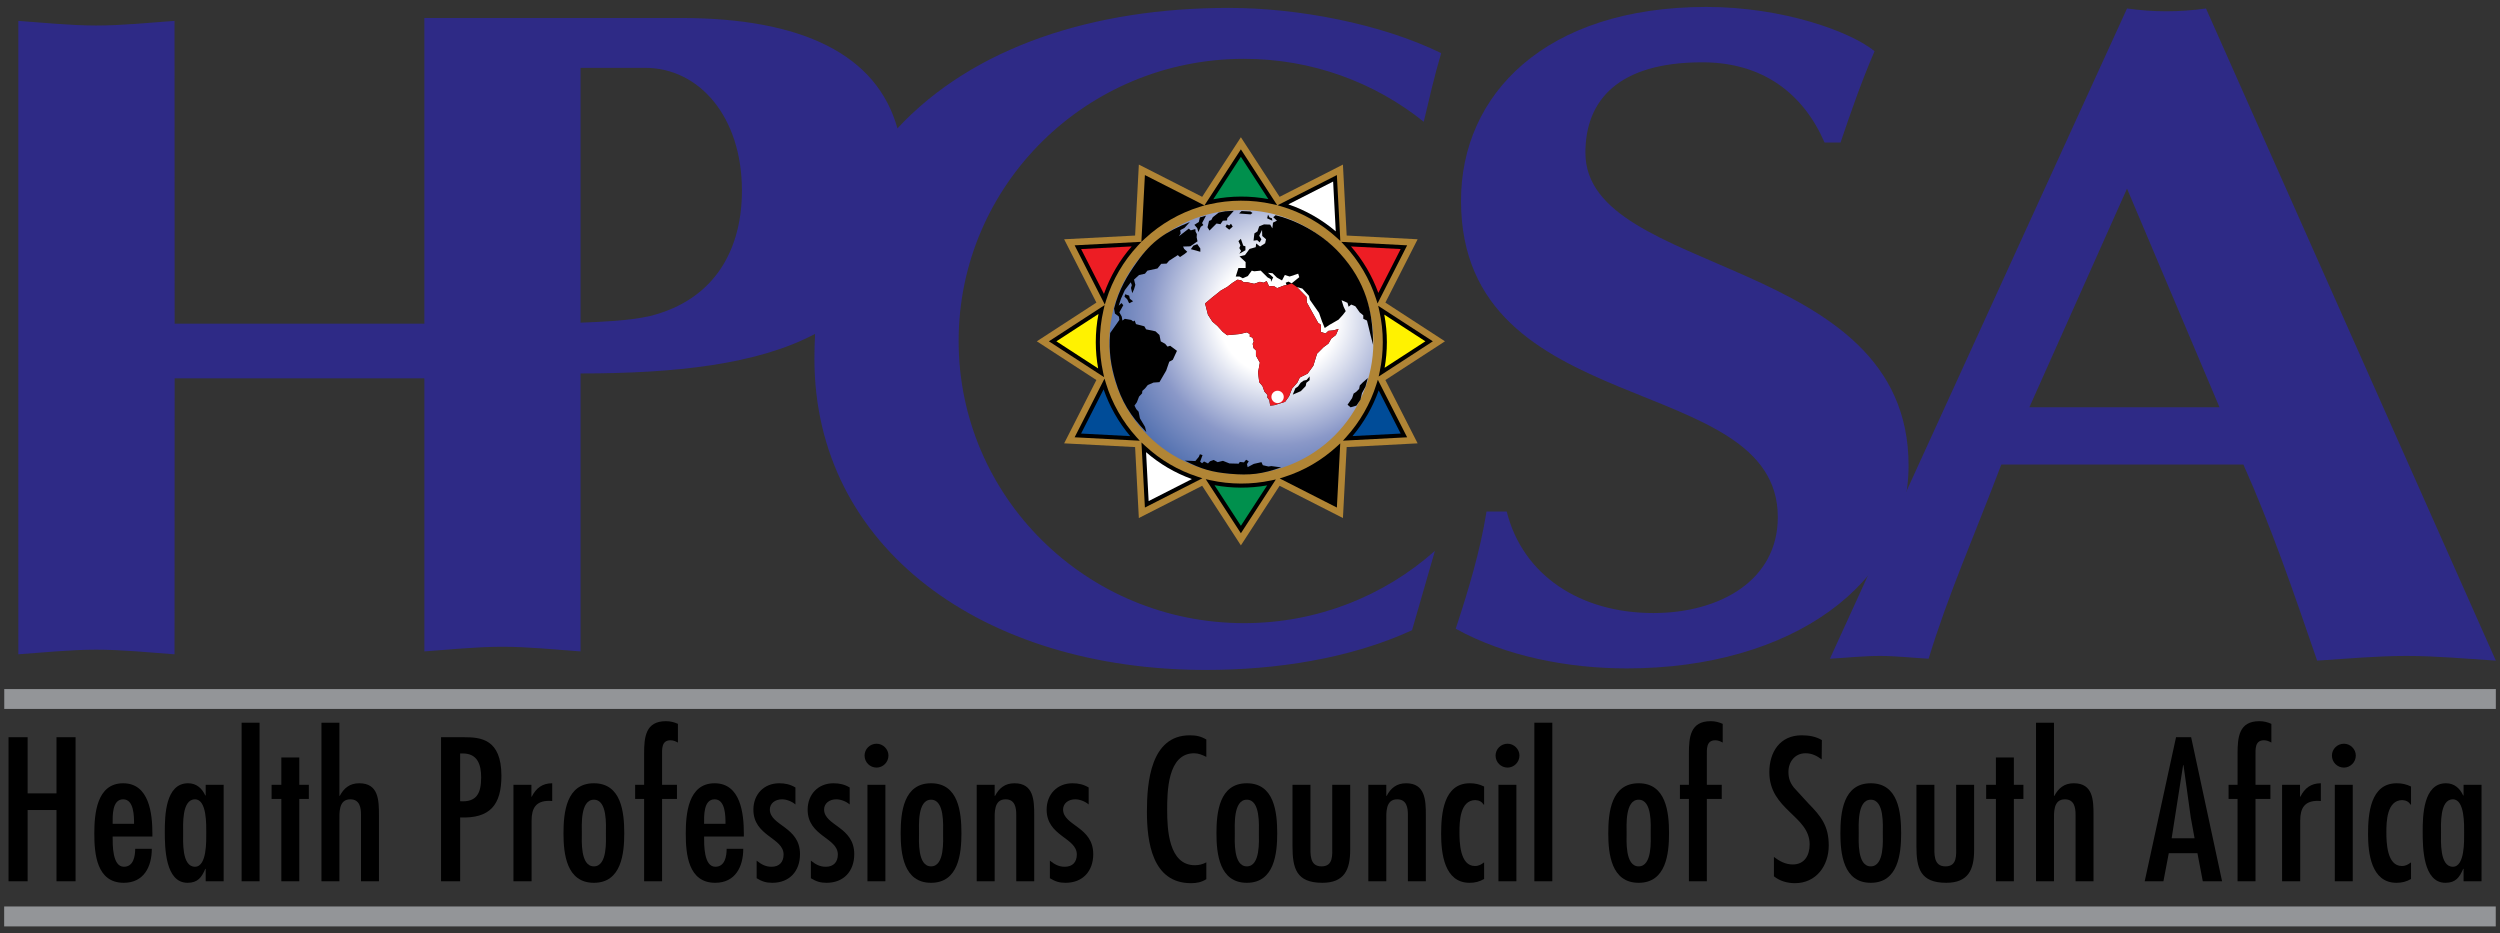 <?xml version="1.0" encoding="UTF-8"?><svg id="a" xmlns="http://www.w3.org/2000/svg" xmlns:xlink="http://www.w3.org/1999/xlink" viewBox="0 0 600 224"><rect x="0" y="0" width="600" height="224" fill="#333333" stroke="none"/><defs><style>.e{fill:#b18535;}.f{fill:#004c98;}.g{fill:#ed1d24;}.h{fill:#00904d;}.i{fill:#fff200;}.j{fill:#fff;}.k{fill:url(#c);}.l{fill:none;}.m{clip-path:url(#b);}.n{clip-path:url(#d);}.o{fill:#2e2a86;}.p{fill:#939598;}</style><clipPath id="b"><path class="l" d="M266.23,82.109c0-17.499,14.186-31.689,31.689-31.689s31.689,14.189,31.689,31.689-14.186,31.689-31.689,31.689-31.689-14.189-31.689-31.689"/></clipPath><radialGradient id="c" cx="306.731" cy="75.871" fx="306.731" fy="75.871" r="47.26" gradientUnits="userSpaceOnUse"><stop offset=".299" stop-color="#fff"/><stop offset=".654" stop-color="#8a98c8"/><stop offset="1" stop-color="#3c61a6"/></radialGradient><clipPath id="d"><rect class="l" x="1" y="1.664" width="598" height="220.673"/></clipPath></defs><polygon points="13.556 176.932 13.556 190.412 6.63 190.412 6.63 176.932 2.048 176.932 2.048 211.506 6.63 211.506 6.63 194.403 13.556 194.403 13.556 211.506 18.138 211.506 18.138 176.932 13.556 176.932"/><path d="M27.035,200.776c0,1.926-.093,7.245,2.706,7.245,2.294,0,2.706-2.52,2.706-4.31h3.988c0,4.263-1.879,8.161-6.74,8.161-6.465,0-7.059-6.877-7.059-11.784,0-4.722.548-12.103,6.923-12.103,6.282,0,7.016,7.335,7.016,12.103v.687h-9.539ZM32.171,197.705c0-1.79,0-5.87-2.613-5.87-2.706,0-2.523,4.081-2.523,5.87h5.136Z"/><path d="M49.366,208.525h-.093c-.87,2.019-1.79,3.347-4.263,3.347-5.366,0-5.458-8.483-5.458-12.242,0-3.852.139-11.648,5.595-11.648,2.019,0,3.347,1.238,4.127,2.935h.093v-2.567h4.31v23.156h-4.31v-2.981ZM49.502,199.905c0-1.833.183-8.068-2.706-8.068-3.208,0-2.842,6.189-2.842,8.068,0,1.926-.365,8.115,2.842,8.115,2.889,0,2.706-6.282,2.706-8.115"/><rect x="57.984" y="173.449" width="4.31" height="38.058"/><polygon points="71.831 181.793 71.831 188.351 74.122 188.351 74.122 191.744 71.831 191.744 71.831 211.507 67.521 211.507 67.521 191.744 65.18 191.744 65.18 188.351 67.521 188.351 67.521 181.793 71.831 181.793"/><path d="M81.459,173.449v17.561h.093c.505-.963,1.099-1.697,1.833-2.201.78-.551,1.697-.827,2.842-.827,4.632,0,4.722,4.081,4.722,7.613v15.911h-4.31v-16.004c0-1.604-.272-3.666-2.567-3.666-2.842,0-2.613,3.254-2.613,5.226v14.443h-4.31v-38.057h4.31Z"/><path d="M105.85,211.507v-34.574h5.502c3.945,0,8.988.366,8.988,9.264,0,7.013-2.753,10.27-9.905,9.994v15.317h-4.585ZM110.435,180.831v11.462c3.945.275,5.044-1.879,5.044-5.731,0-3.118-.916-5.731-4.403-5.731h-.641Z"/><path d="M127.537,191.193h.093c1.006-2.019,2.52-3.211,4.904-3.211v4.267l-.734-.047c-3.207,0-4.217,1.79-4.217,4.722v14.583h-4.356v-23.156h4.31v2.842Z"/><path d="M135.238,199.996c0-5.043.69-12.013,7.292-12.013s7.291,6.969,7.291,12.013c0,4.861-.687,11.877-7.291,11.877s-7.292-7.016-7.292-11.877M145.418,199.996c0-1.833.412-8.068-2.889-8.068s-2.889,6.236-2.889,8.068c0,1.65-.412,7.932,2.889,7.932s2.889-6.282,2.889-7.932"/><path d="M154.588,188.35v-7.474c0-3.944.322-7.793,5.226-7.793,1.102,0,1.926.226,2.889.641v4.493c-.595-.319-1.099-.551-1.787-.551-2.201,0-2.019,2.155-2.019,3.715v6.969h3.576v3.393h-3.576v19.762h-4.31v-19.762h-2.155v-3.393h2.155Z"/><path d="M168.983,200.776c0,1.926-.093,7.245,2.706,7.245,2.294,0,2.706-2.52,2.706-4.31h3.988c0,4.263-1.879,8.161-6.74,8.161-6.465,0-7.059-6.877-7.059-11.784,0-4.722.548-12.103,6.923-12.103,6.282,0,7.016,7.335,7.016,12.103v.687h-9.539ZM174.12,197.705c0-1.79,0-5.87-2.613-5.87-2.706,0-2.524,4.081-2.524,5.87h5.137Z"/><path d="M190.901,193.073c-.827-.734-2.155-1.238-3.211-1.238-1.604,0-2.932.919-2.932,2.477.09,3.898,7.242,4.081,7.242,10.685,0,4.081-2.52,6.877-6.647,6.877-1.514,0-2.477-.322-3.759-1.099v-4.22c1.099.87,2.108,1.468,3.576,1.468,1.879,0,2.889-1.146,2.889-2.935,0-4.081-7.245-4.356-7.245-10.774,0-3.669,2.52-6.329,6.189-6.329,1.468,0,2.66.275,3.898,1.009v4.081Z"/><path d="M203.922,193.073c-.827-.734-2.155-1.238-3.211-1.238-1.604,0-2.932.919-2.932,2.477.09,3.898,7.242,4.081,7.242,10.685,0,4.081-2.52,6.877-6.648,6.877-1.514,0-2.477-.322-3.762-1.099v-4.22c1.102.87,2.112,1.468,3.579,1.468,1.879,0,2.889-1.146,2.889-2.935,0-4.081-7.245-4.356-7.245-10.774,0-3.669,2.523-6.329,6.189-6.329,1.468,0,2.659.275,3.898,1.009v4.081Z"/><path d="M207.496,181.334c0-1.557,1.285-2.842,2.889-2.842,1.514,0,2.845,1.285,2.845,2.842,0,1.604-1.331,2.889-2.845,2.889-1.604,0-2.889-1.285-2.889-2.889M212.496,211.506h-4.31v-23.156h4.31v23.156Z"/><path d="M216.161,199.996c0-5.043.69-12.013,7.291-12.013s7.292,6.969,7.292,12.013c0,4.861-.688,11.877-7.292,11.877s-7.291-7.016-7.291-11.877M226.342,199.996c0-1.833.412-8.068-2.889-8.068s-2.889,6.236-2.889,8.068c0,1.65-.412,7.932,2.889,7.932s2.889-6.282,2.889-7.932"/><path d="M238.721,191.01h.093c.505-.963,1.099-1.697,1.833-2.202.78-.551,1.697-.823,2.842-.823,4.586,0,4.725,4.081,4.725,7.61v15.911h-4.313v-16.001c0-1.607-.272-3.669-2.567-3.669-2.842,0-2.613,3.254-2.613,5.226v14.444h-4.31v-23.156h4.31v2.66Z"/><path d="M261.279,193.073c-.827-.734-2.155-1.238-3.211-1.238-1.604,0-2.932.919-2.932,2.477.09,3.898,7.242,4.081,7.242,10.685,0,4.081-2.52,6.877-6.647,6.877-1.514,0-2.477-.322-3.759-1.099v-4.22c1.099.87,2.109,1.468,3.576,1.468,1.879,0,2.889-1.146,2.889-2.935,0-4.081-7.245-4.356-7.245-10.774,0-3.669,2.521-6.329,6.189-6.329,1.468,0,2.66.275,3.898,1.009v4.081Z"/><path d="M289.522,181.656c-.916-.459-1.879-.87-2.935-.87-6.418,0-6.465,9.353-6.465,13.663,0,4.585.365,13.205,6.647,13.205,1.009,0,1.883-.229,2.753-.687v4.034c-1.146.734-2.338.963-3.669.963-9.353,0-10.592-9.951-10.592-17.193,0-6.926.87-18.295,10.273-18.295,1.557,0,2.66.229,3.988,1.009v4.171Z"/><path d="M291.95,199.996c0-5.043.687-12.013,7.291-12.013s7.291,6.969,7.291,12.013c0,4.861-.687,11.877-7.291,11.877s-7.291-7.016-7.291-11.877M302.13,199.996c0-1.833.412-8.068-2.889-8.068s-2.888,6.236-2.888,8.068c0,1.65-.415,7.932,2.888,7.932s2.889-6.282,2.889-7.932"/><path d="M314.509,188.35v14.49c0,2.062-.275,5.09,2.66,5.09,2.889,0,2.567-2.799,2.567-4.861v-14.719h4.31v15.635c0,4.768-1.421,7.886-6.694,7.886-6.282,0-7.152-3.529-7.152-8.802v-14.719h4.31Z"/><path d="M332.711,191.01h.093c.504-.963,1.099-1.697,1.833-2.202.78-.551,1.697-.823,2.842-.823,4.586,0,4.725,4.081,4.725,7.61v15.911h-4.31v-16.001c0-1.607-.276-3.669-2.57-3.669-2.842,0-2.613,3.254-2.613,5.226v14.444h-4.31v-23.156h4.31v2.66Z"/><path d="M356.187,193.119h-.093c-.458-.687-1.056-1.056-2.019-1.099-3.712.044-3.805,5.227-3.805,7.703,0,2.338.093,8.115,3.715,8.115.963,0,1.514-.368,2.202-.873v3.991c-1.099.641-2.202.917-3.486.917-6.096,0-6.83-7.152-6.83-11.738,0-4.768.548-12.152,6.876-12.152,1.285,0,2.291.229,3.44.78v4.356Z"/><path d="M358.936,181.334c0-1.557,1.285-2.842,2.889-2.842,1.514,0,2.845,1.285,2.845,2.842,0,1.604-1.331,2.889-2.845,2.889-1.604,0-2.889-1.285-2.889-2.889M363.936,211.506h-4.31v-23.156h4.31v23.156Z"/><rect x="368.243" y="173.449" width="4.31" height="38.058"/><path d="M385.987,199.996c0-5.043.687-12.013,7.291-12.013s7.291,6.969,7.291,12.013c0,4.861-.687,11.877-7.291,11.877s-7.291-7.016-7.291-11.877M396.167,199.996c0-1.833.412-8.068-2.889-8.068s-2.889,6.236-2.889,8.068c0,1.65-.415,7.932,2.889,7.932s2.889-6.282,2.889-7.932"/><path d="M405.336,188.35v-7.474c0-3.944.322-7.793,5.226-7.793,1.102,0,1.926.226,2.888.641v4.493c-.594-.319-1.099-.551-1.786-.551-2.202,0-2.019,2.155-2.019,3.715v6.969h3.576v3.393h-3.576v19.762h-4.31v-19.762h-2.155v-3.393h2.155Z"/><path d="M437.202,182.252c-1.192-.87-2.338-1.468-3.898-1.468-2.52,0-4.081,2.065-4.081,4.449,0,1.511.369,2.567,1.285,3.759l3.483,3.805c3.118,3.164,4.908,5.455,4.908,10.133,0,4.861-3.025,9.031-8.115,9.031-1.79,0-3.622-.501-5.043-1.65v-4.632c1.375,1.009,2.749,1.789,4.539,1.789,2.842,0,4.034-2.244,4.034-4.814,0-6.877-9.675-8.254-9.675-17.332,0-4.861,2.57-8.849,7.749-8.849,1.743,0,3.393.276,4.861,1.145l-.046,4.632Z"/><path d="M441.694,199.996c0-5.043.687-12.013,7.291-12.013s7.291,6.969,7.291,12.013c0,4.861-.687,11.877-7.291,11.877s-7.291-7.016-7.291-11.877M451.873,199.996c0-1.833.412-8.068-2.889-8.068s-2.889,6.236-2.889,8.068c0,1.65-.415,7.932,2.889,7.932s2.889-6.282,2.889-7.932"/><path d="M464.253,188.35v14.49c0,2.062-.275,5.09,2.66,5.09,2.888,0,2.566-2.799,2.566-4.861v-14.719h4.31v15.635c0,4.768-1.421,7.886-6.694,7.886-6.282,0-7.152-3.529-7.152-8.802v-14.719h4.31Z"/><polygon points="483.326 181.793 483.326 188.351 485.62 188.351 485.62 191.744 483.326 191.744 483.326 211.507 479.016 211.507 479.016 191.744 476.679 191.744 476.679 188.351 479.016 188.351 479.016 181.793 483.326 181.793"/><path d="M492.955,173.449v17.561h.093c.504-.963,1.099-1.697,1.833-2.201.777-.551,1.697-.827,2.842-.827,4.632,0,4.722,4.081,4.722,7.613v15.911h-4.31v-16.004c0-1.604-.276-3.666-2.567-3.666-2.842,0-2.613,3.254-2.613,5.226v14.443h-4.31v-38.057h4.31Z"/><path d="M525.875,176.934l7.427,34.571h-4.632l-1.285-6.74h-6.877l-1.285,6.74h-4.493l7.521-34.571h3.622ZM525.782,196.191l-1.743-12.564h-.089l-2.753,17.561h5.502l-.916-4.997Z"/><path d="M537.015,188.35v-7.474c0-3.944.322-7.793,5.226-7.793,1.102,0,1.926.226,2.888.641v4.493c-.594-.319-1.099-.551-1.786-.551-2.202,0-2.019,2.155-2.019,3.715v6.969h3.576v3.393h-3.576v19.762h-4.31v-19.762h-2.155v-3.393h2.155Z"/><path d="M552.007,191.193h.093c1.006-2.019,2.52-3.211,4.904-3.211v4.267l-.731-.047c-3.211,0-4.22,1.79-4.22,4.722v14.583h-4.356v-23.156h4.31v2.842Z"/><path d="M559.663,181.334c0-1.557,1.285-2.842,2.889-2.842,1.514,0,2.842,1.285,2.842,2.842,0,1.604-1.328,2.889-2.842,2.889-1.604,0-2.889-1.285-2.889-2.889M564.661,211.506h-4.31v-23.156h4.31v23.156Z"/><path d="M578.647,193.119h-.093c-.458-.687-1.056-1.056-2.019-1.099-3.712.044-3.805,5.227-3.805,7.703,0,2.338.093,8.115,3.715,8.115.963,0,1.514-.368,2.202-.873v3.991c-1.099.641-2.202.917-3.486.917-6.096,0-6.83-7.152-6.83-11.738,0-4.768.548-12.152,6.876-12.152,1.285,0,2.291.229,3.44.78v4.356Z"/><path d="M591.256,208.525h-.093c-.87,2.019-1.786,3.347-4.263,3.347-5.366,0-5.458-8.483-5.458-12.242,0-3.852.139-11.648,5.595-11.648,2.019,0,3.347,1.238,4.127,2.935h.093v-2.567h4.31v23.156h-4.31v-2.981ZM591.392,199.905c0-1.833.186-8.068-2.703-8.068-3.211,0-2.846,6.189-2.846,8.068,0,1.926-.365,8.115,2.846,8.115,2.889,0,2.703-6.282,2.703-8.115"/><path class="o" d="M139.331,16.281v61.161c5.499-.22,11.245-.44,16.493-1.548,16.239-3.991,22.239-16.623,22.239-30.137,0-17.732-10.245-29.475-23.239-29.475h-15.493ZM344.387,132.199l-5.499,19.057c-14.991,6.87-32.732,9.53-49.476,9.53-53.47,0-93.952-29.252-93.952-74.678,0-2.034.053-4.025.164-5.978-13.781,7.325-33.423,9.502-56.294,9.502v66.706c-6.245-.446-12.496-1.112-18.741-1.112s-12.493.666-18.741,1.112v-65.536h-59.935l-.028,66.232c-6.245-.443-12.496-1.109-18.741-1.109s-12.496.666-18.744,1.109V5.014c6.248.443,12.496,1.109,18.744,1.109s12.496-.666,18.741-1.109l.028,72.669h59.935V4.314h61.47c29.227,0,47.132,8.787,52.07,26.494C233.617,11.178,262.594,1.896,294.911,1.896c16.493,0,36.484,3.768,50.974,10.858-1.628,5.462-2.867,10.926-4.186,16.471-11.775-9.447-26.781-15.106-43.129-15.106-37.832,0-68.498,30.317-68.498,67.718s30.667,67.718,68.498,67.718c17.611,0,33.68-6.561,45.816-17.357"/><path class="o" d="M487.051,97.743h45.627l-22.193-52.473-23.435,52.473ZM538.412,111.481h-58.095c-6.48,17.115-12.713,31.079-17.45,46.615-3.991-.223-7.731-.672-11.719-.672s-7.982.449-11.969.672L510.485,2.033c3.245.449,6.236.675,9.477.675s6.236-.226,9.474-.675l69.563,156.515c-7.229-.452-14.211-1.124-21.444-1.124s-14.211.672-21.441,1.124c-5.734-16.663-10.973-31.98-17.704-47.067"/><path class="o" d="M441.728,34.21c2.551-7.53,5.102-14.837,8.164-21.921-5.613-4.65-21.942-10.626-40.312-10.626-38.782,0-58.937,21.035-58.937,46.498,0,53.358,76.031,40.516,76.031,75.942,0,15.279-14.032,23.026-29.85,23.026-17.604,0-31.382-9.075-35.212-24.354h-4.845c-1.533,9.521-4.338,18.821-7.397,28.119,11.988,6.644,27.042,9.521,41.073,9.521,39.546,0,67.613-20.37,67.613-48.711,0-50.702-77.561-45.166-77.561-75.056,0-12.62,7.908-21.697,28.066-21.697,14.543,0,24.236,7.526,29.339,19.261h3.827Z"/><polygon class="e" points="340.23 106.403 323.199 107.297 322.304 124.329 307.105 116.589 297.814 130.893 288.522 116.589 273.323 124.329 272.425 107.301 255.397 106.403 263.134 91.207 248.836 81.915 263.134 72.621 255.397 57.425 272.425 56.531 273.323 39.499 288.522 47.239 297.814 32.938 307.105 47.239 322.301 39.499 323.199 56.531 340.23 57.425 332.49 72.621 346.791 81.915 332.49 91.207 340.23 106.403"/><path class="f" d="M336.937,104.502l-13.474.709c3.291-3.638,5.817-7.985,7.325-12.784l6.149,12.075Z"/><path d="M322.306,105.762l.794-.879c3.269-3.612,5.766-7.97,7.221-12.604l.36-1.142,7.034,13.814-15.409.811ZM330.882,93.689c-1.405,3.984-3.557,7.739-6.288,10.972l11.567-.608-5.279-10.365Z"/><path class="i" d="M331.505,74.454l11.483,7.462-11.384,7.394c.498-2.322.755-4.731.755-7.202,0-2.629-.294-5.192-.854-7.654"/><path d="M330.877,90.365l.248-1.157c.494-2.299.745-4.689.745-7.101,0-2.556-.283-5.093-.842-7.544l-.268-1.176,13.126,8.529-13.009,8.449ZM332.225,75.505c.414,2.159.623,4.374.623,6.602,0,2.085-.183,4.152-.541,6.163l9.783-6.354-9.865-6.411Z"/><path class="g" d="M323.085,58.598l13.852.727-6.226,12.227c-1.573-4.886-4.204-9.295-7.626-12.954"/><path d="M330.609,72.833l-.363-1.13c-1.517-4.716-4.118-9.132-7.518-12.771l-.829-.886,15.816.832-7.106,13.955ZM324.24,59.149c2.852,3.271,5.096,7.087,6.56,11.15l5.361-10.524-11.92-.626Z"/><path class="j" d="M307.926,49.145l12.474-6.353.731,13.874c-3.74-3.415-8.235-6.013-13.205-7.52"/><path d="M321.681,57.831l-.881-.804c-3.716-3.395-8.218-5.957-13.017-7.412l-1.162-.353,14.228-7.246.832,15.816ZM309.203,49.044c4.141,1.417,8.037,3.636,11.378,6.484l-.63-11.959-10.748,5.474Z"/><path class="h" d="M290.137,48.551l7.675-11.812,7.638,11.756c-2.424-.542-4.944-.827-7.533-.827-2.675,0-5.279.303-7.781.882"/><path d="M289.067,49.299l8.745-13.458,8.702,13.392-1.171-.261c-4.927-1.099-10.19-1.078-15.095.055l-1.181.271ZM297.812,37.636l-6.622,10.19c4.322-.846,8.869-.862,13.213-.045l-6.592-10.145Z"/><path d="M274.484,56.87l.74-14.078,12.555,6.393c-5.016,1.542-9.545,4.201-13.295,7.685"/><path d="M273.931,58.05l.844-16.035,14.303,7.281-1.156.355c-4.841,1.489-9.373,4.11-13.106,7.576l-.886.822ZM275.673,43.57l-.638,12.15c3.361-2.914,7.288-5.185,11.471-6.633l-10.833-5.516Z"/><path class="g" d="M265.044,71.806l-6.353-12.477,14.069-.743c-3.486,3.728-6.155,8.229-7.716,13.22"/><path d="M265.153,73.097l-7.24-14.218,16.033-.846-.831.888c-3.468,3.709-6.099,8.214-7.605,13.031l-.358,1.145ZM259.467,59.777l5.481,10.763c1.462-4.16,3.74-8.062,6.653-11.403l-12.135.64Z"/><path class="i" d="M264.263,89.469l-11.629-7.554,11.731-7.623c-.582,2.514-.889,5.13-.889,7.818,0,2.527.272,4.988.786,7.36"/><path d="M264.994,90.526l-13.257-8.611,13.379-8.695-.273,1.182c-.583,2.51-.878,5.104-.878,7.709,0,2.438.261,4.88.775,7.255l.253,1.161ZM253.532,81.914l10.025,6.513c-.378-2.08-.569-4.198-.569-6.317,0-2.278.219-4.548.653-6.764l-10.108,6.568Z"/><path class="f" d="M272.385,105.222l-13.697-.721,6.282-12.332c1.495,4.907,4.059,9.347,7.415,13.053"/><path d="M273.543,105.773l-15.633-.824,7.173-14.084.353,1.161c1.442,4.728,3.969,9.177,7.312,12.868l.795.879ZM259.464,104.052l11.79.621c-2.8-3.311-4.985-7.153-6.386-11.229l-5.404,10.607Z"/><path class="j" d="M287.305,114.884l-12.081,6.152-.719-13.666c3.629,3.365,7.982,5.954,12.799,7.514"/><path d="M274.775,121.813l-.822-15.623.886.821c3.649,3.385,7.894,5.878,12.617,7.407l1.125.365-13.806,7.03ZM275.057,108.52l.616,11.739,10.38-5.287c-4.049-1.46-7.739-3.624-10.996-6.453Z"/><path class="h" d="M305.156,115.788l-7.341,11.301-7.381-11.354c2.409.533,4.917.815,7.483.815,2.483,0,4.904-.263,7.239-.762"/><path d="M297.814,127.986l-8.442-12.985,1.167.258c4.736,1.045,9.77,1.063,14.514.05l1.157-.246-8.397,12.923ZM291.48,116.448l6.334,9.743,6.302-9.701c-4.157.742-8.496.723-12.635-.042Z"/><path d="M321.109,107.574l-.709,13.462-11.997-6.109c4.771-1.523,9.09-4.059,12.706-7.353"/><path d="M320.849,121.812l-13.729-6.988,1.134-.362c4.667-1.492,8.882-3.93,12.525-7.25l.881-.802-.811,15.402ZM309.661,115.019l10.291,5.238.608-11.547c-3.244,2.767-6.901,4.883-10.899,6.308Z"/><g class="m"><path class="k" d="M353.991,75.591c-.154-26.087-21.449-47.133-47.536-46.979s-47.136,21.448-46.983,47.535c.154,26.09,21.449,47.136,47.539,46.982,26.087-.154,47.133-21.448,46.979-47.539"/></g><g class="n"><path d="M296.974,67.131l-1.232.793-1.235.96-1.477.824-2.192,1.752-1.616,1.372.684,2.709,1.068,1.644,1.232,1.065,1.235,1.371,1.065.824,2.985-.276,1.783-.412.675.437v.641l.644.158.313.941-.263.576.21,1.046.576.539v1.257l.941,1.672-.418,2.266.105,1.114.155,1.307.786.944.471,1.322.749.836-.056.576.474.629.211,1.322.994-.102,2.579-.802.941-1.307.746-1.898,1.257-1.415.576-1.205,1.898-.957,1.362-1.883.889-2.892,1.585-1.585,1.149-.839.681-1.204,1.115-.852.628-1.464-1.257.368-1.167.102-.678.629-1.152-.368v-1.725l-.641-.471-2.725-4.898-.049-1.309-2.319-2.369,1.31.365,1.585,1.743.211.941,2.21,3.155.734,2.093.628,1.532,1.099-.734,2.21-1.269,1.047-1.152.681-.889-.523-1.115-.474-1.517,1.43.629.26.941.628-.523.997.418,1.059,1.48.839.681v.836l.889.421.418,1.69.474,1.951.573,2.198c.009-8.115-1.818-15.196-7.932-21.93-4.712-5.195-11.106-8.186-15.459-9.186l-.576.471.892.839-.944.47-.155,1.372-.523-.901-1.483-.052-1.152.471-.415,1.22-.734.468-.211,1.743.892-.118.573.536.418-.746-.523-.839.681-1.412.053,1.464.907.786-.211.957-1.217.786-.944-.734-.105.889-1.48.421-1.099,1.477-1.309.316,1.464,1.362v1.427h-1.725l-.644,2.04h.904l.786.418,1.204-.523.957-1.309.576.158,1.57-.158,1.638,1.622.783.421.053.641.523-1.062-1.257-1.096,1.099.102,1.049,1.047,1.217.681.681-1.307,1.152.365,2.056-.681.26.836-1.83,1.483-.749-.418-.681.26.21.576-.628.102-1.638.629-.836-.523-1.099.105-.576-1.269-.746.381-.892-.21-1.359.471-1.638-.365h-.888l-.629-.483-.882-.13Z"/><path d="M283.936,59.17l1.74-.052,1.728-1.205-.207-.957.053-.783-.316-.576-.053-.629-1.096.313-.474-.418-2.369,1.833.418-.681-.105-.786,1.009-.52,1.31-1.431c-5.771,2.332-9.069,4.468-12.725,9.62-2.344,3.307-4.263,6.465-5.471,11.155l.208,1.205.957.734.105.786-2.211,3.155c-.368,4.523.195,7.864,1.307,11.567,1.418,4.725,3.458,8.254,7.372,12.205l-.316-1.272-1.217-2.04-.316-1.585-.573-.626-.421-.839.576-.799.523-1.362.734-.783.049-.579.644-.588.681-.836,1.359-.579,1.43-.102,1.623-2.789.731-2.109.852-.471.997-2.146-1.638-1.22-.628.211-.576-.681-1.046-.576-.313-1.533-.957-.888-2.251-.471-.418-.734-2.003-.523-.316-.851-.365.211-.471-.366-1.533-.263-.576.418-.158-.941-.576-1.047.941-1.691-.418-.523-.681.628.523-1.622.944-2.109,1.427-1.882.26.678-.208.681.313,1.257.418-.941.316-1.05-.316-1.269,1.204-1.099,1.427-.316.576-.731,2.421-.523.892-1.115,1.31-.053.576-.681,2.105-1.359.523.47,1.115-.746.628-.523-.734-.681-.276-.576Z"/><polygon points="287.345 58.594 286.388 58.962 285.813 59.798 288.079 60.426 288.079 59.64 287.345 58.594"/><polygon points="270.039 70.624 269.884 71.212 270.509 71.788 270.996 72.785 271.937 72.311 271.153 71.686 270.996 70.952 270.039 70.624"/><polygon points="286.651 53.959 287.344 54.758 287.607 55.702 288.183 54.429 288.809 54.011 288.496 53.541 289.437 51.76 287.973 52.181 287.713 53.278 286.651 53.959"/><polygon points="292.489 51.014 291.074 52.125 290.709 52.806 290.17 53.017 289.805 54.549 290.275 55.333 291.966 53.645 292.907 53.803 293.483 52.967 294.492 52.911 294.545 52.335 296.114 50.596 294.074 50.701 292.489 51.014"/><polygon points="297.386 51.238 300.157 51.448 300.593 51.117 300.107 50.752 297.962 50.649 297.386 51.238"/><polygon points="294.441 53.854 294.125 54.43 295.014 55.127 295.853 54.378 295.435 53.7 295.014 54.118 294.441 53.854"/><polygon points="297.805 57.323 297.229 57.861 297.7 58.908 297.44 59.536 297.858 60.218 297.44 60.899 298.901 60.06 298.901 59.118 298.381 58.961 297.805 57.323"/><polygon points="304.323 51.501 304.112 52.389 305.369 52.965 305.264 52.389 304.688 52.182 304.323 51.501"/><polygon points="314.311 90.337 313.58 91.188 312.883 91.346 312.149 91.872 311.521 92.761 310.892 93.179 310.267 94.711 312.202 93.872 313.369 92.656 313.524 91.872 314.311 91.241 314.311 90.337"/><polygon points="328.289 90.719 327.085 91.766 326.354 92.496 326.193 93.335 325.5 94.032 324.871 94.447 324.506 95.549 323.41 97.134 324.14 97.76 325.552 97.342 326.509 95.914 326.874 94.345 327.713 92.812 328.289 90.719"/><path d="M284.357,110.547c3.904,2.025,6.443,2.765,10.821,3.158,4.82.434,7.746.068,12.31-1.535l-2.372-.313-.681.105-1.359-.316-.328-.731-1.833.418-1.48.783-.158-.734.421-.678-.629-.366-.523.629-.994-.105-.263.418-2.214-.053-1.567-.628-1.272.315-.945-.523-.885.313-.489.523-.941-.471-.471.418-.471-.365.576-1.585-.629-.207-.263.625-.836,1.009-2.527-.105Z"/><polygon class="g" points="296.974 67.131 295.742 67.924 294.507 68.884 293.03 69.707 290.838 71.46 289.222 72.831 289.906 75.54 290.974 77.184 292.206 78.249 293.442 79.621 294.507 80.445 297.492 80.169 299.275 79.757 299.95 80.194 299.95 80.835 300.594 80.992 300.906 81.934 300.643 82.51 300.854 83.556 301.43 84.095 301.43 85.352 302.371 87.024 301.953 89.29 302.058 90.405 302.213 91.711 302.999 92.656 303.47 93.978 304.219 94.814 304.164 95.39 304.637 96.018 304.848 97.34 305.841 97.238 308.421 96.436 309.362 95.13 310.108 93.231 311.365 91.817 311.941 90.612 313.839 89.656 315.201 87.773 316.09 84.881 317.675 83.296 318.824 82.457 319.505 81.253 320.62 80.401 321.248 78.937 319.991 79.305 318.824 79.407 318.146 80.036 316.994 79.668 316.994 77.943 316.353 77.472 313.628 72.574 313.579 71.265 311.26 68.896 310.006 68.008 308.786 68.426 308.158 68.527 306.52 69.156 305.684 68.633 304.585 68.738 304.009 67.469 303.263 67.849 302.371 67.639 301.012 68.11 299.374 67.744 298.485 67.744 297.857 67.261 296.974 67.131"/><path class="j" d="M305.138,95.258c0-.818.663-1.48,1.483-1.48s1.48.662,1.48,1.48-.663,1.483-1.48,1.483-1.483-.663-1.483-1.483"/><rect class="p" x="1.022" y="165.377" width="597.981" height="4.774"/><rect class="p" x="1" y="217.559" width="597.981" height="4.774"/></g></svg>